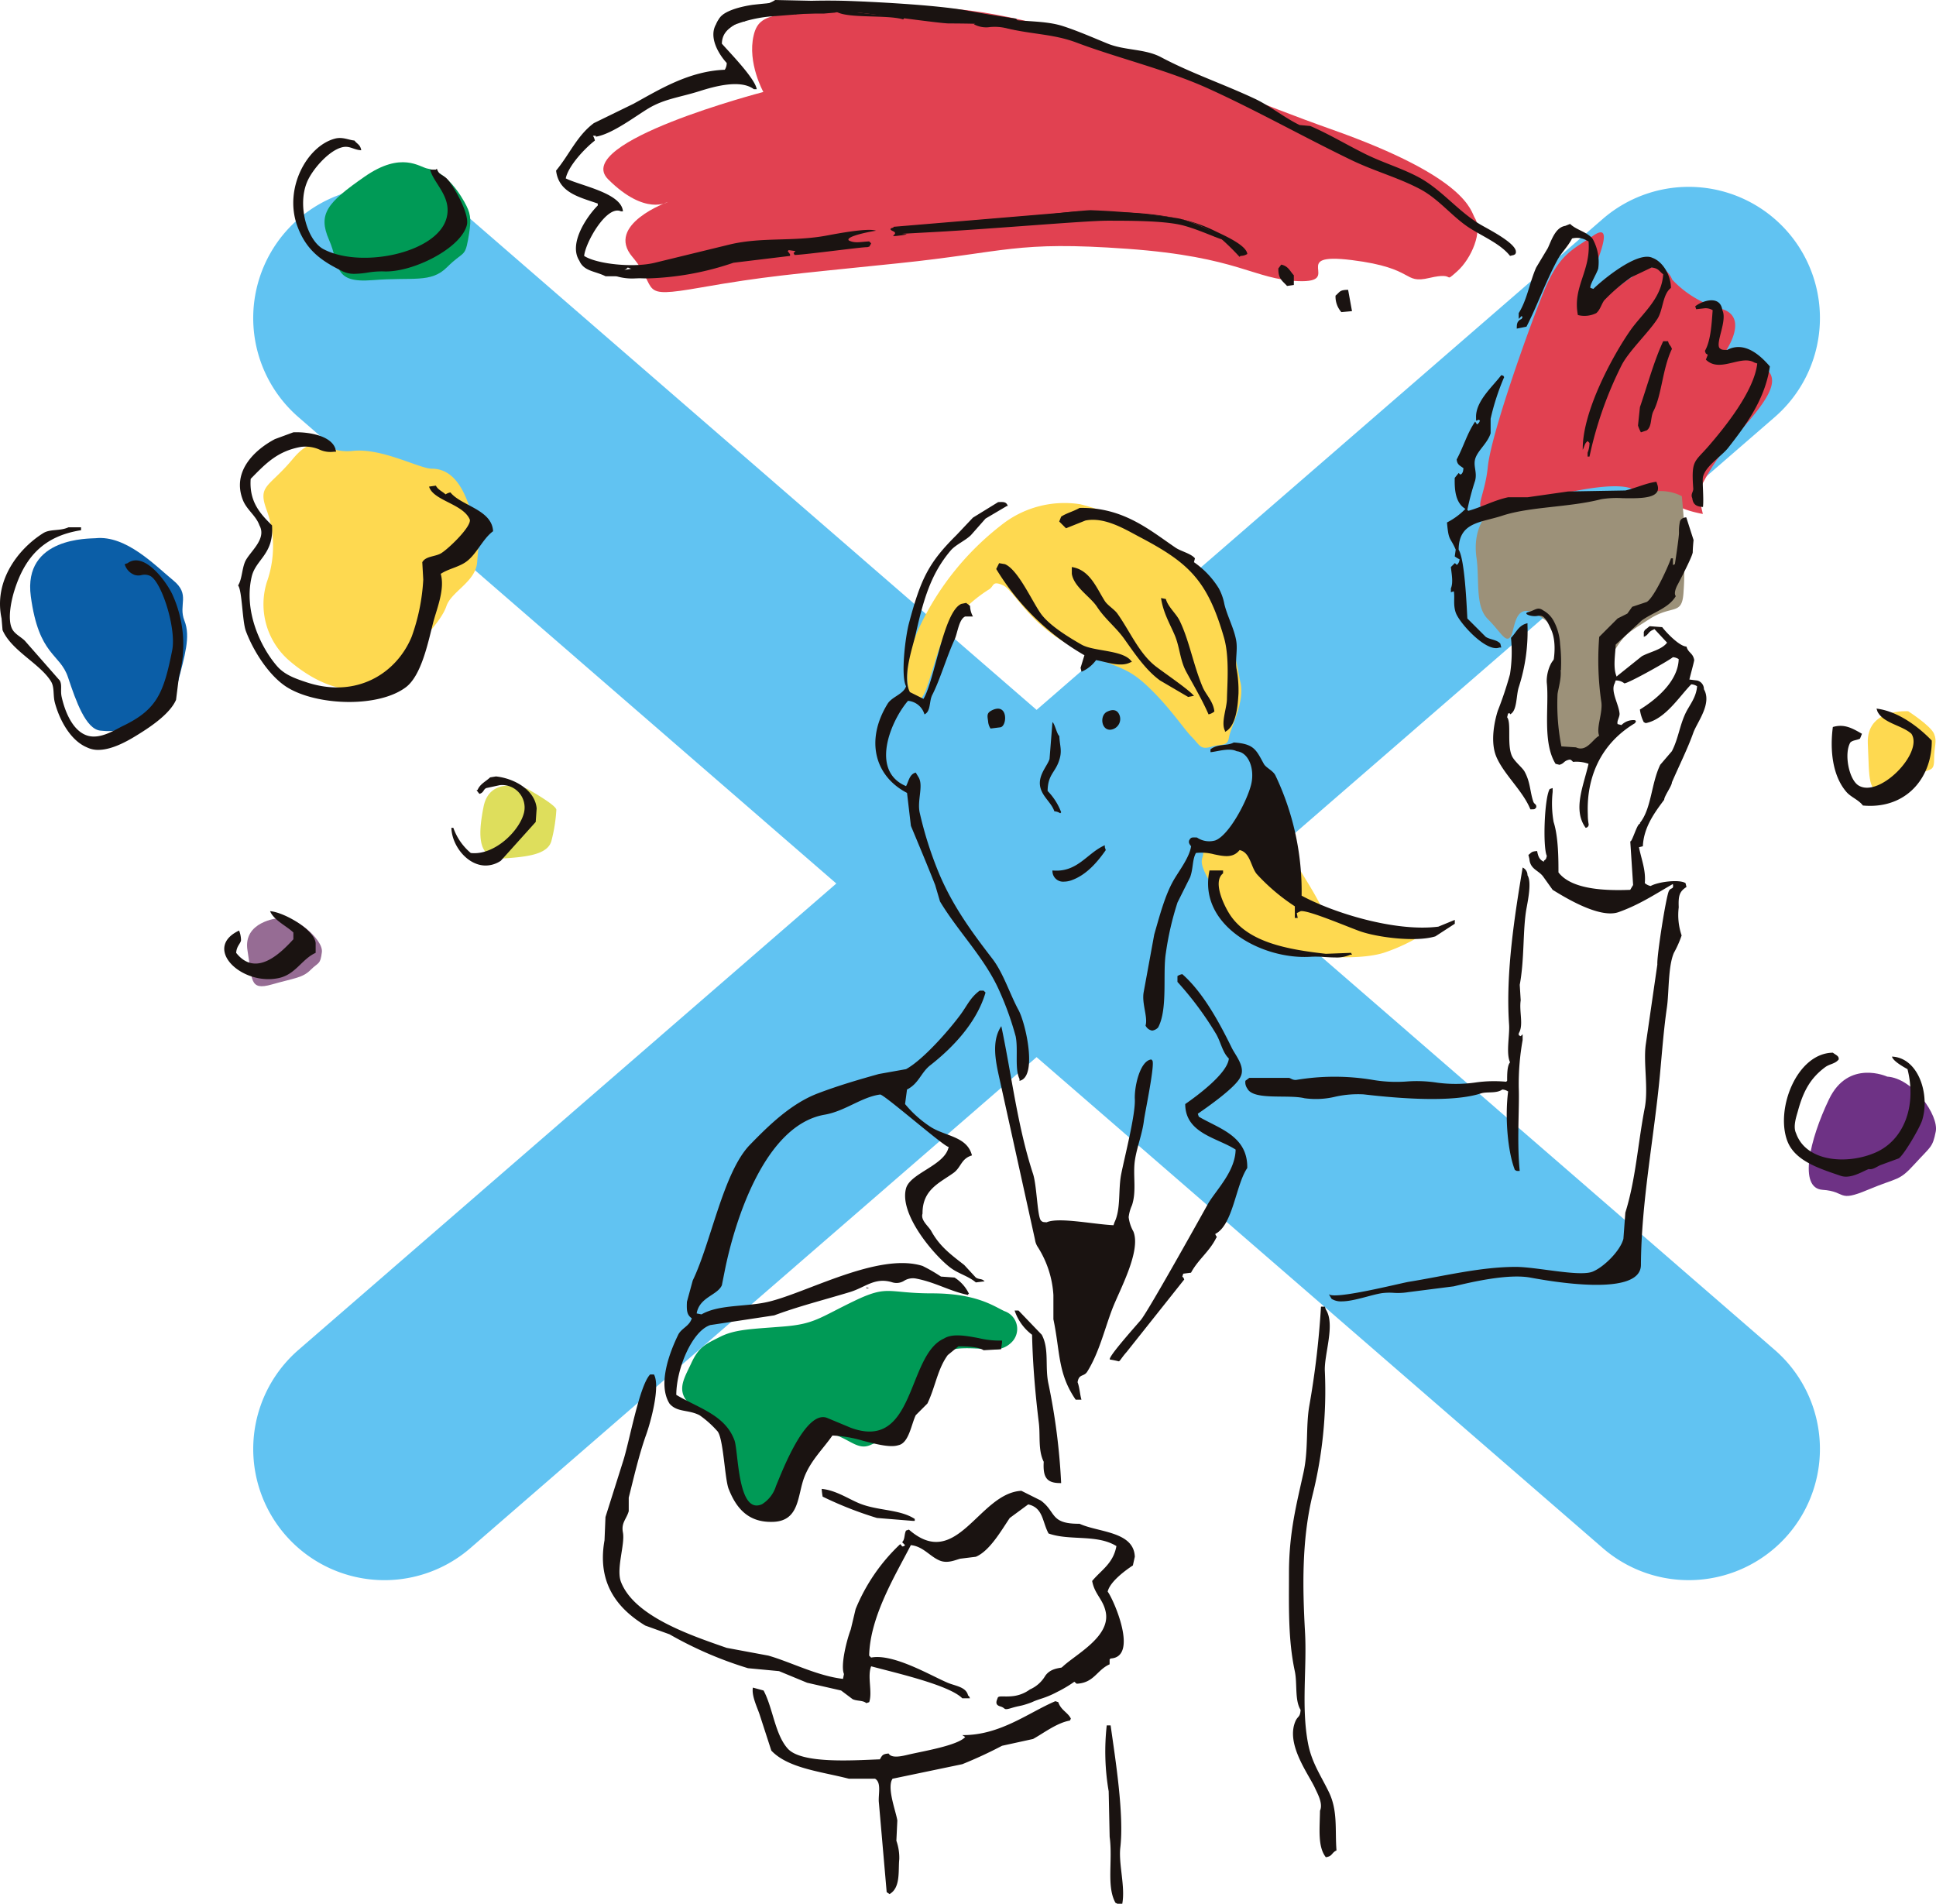 <svg xmlns="http://www.w3.org/2000/svg" width="319.293" height="314.015" viewBox="0 0 319.293 314.015">
  <g id="グループ_3065" data-name="グループ 3065" transform="translate(-168.736 -568.891)">
    <path id="パス_20243" data-name="パス 20243" d="M437.032,773.543l-88.7-76.924,88.7-76.922A21.637,21.637,0,0,0,408.68,587L315.3,667.981,221.922,587A21.637,21.637,0,1,0,193.57,619.7l88.7,76.922-88.7,76.924a21.637,21.637,0,1,0,28.352,32.693L315.3,725.259l93.38,80.978a21.637,21.637,0,0,0,28.352-32.693Z" transform="translate(24.392 18.002)" fill="#61c3f2" style="mix-blend-mode: multiply;isolation: isolate"/>
    <g id="グループ_3067" data-name="グループ 3067" transform="translate(168.736 568.891)">
      <path id="パス_20244" data-name="パス 20244" d="M306.2,627.819a37.56,37.56,0,0,1,6.4-9.6c4.534-5.068,7.2-8.535,5.068-10.667s-7.2-2.669-7.2-2.669,4.532-6.133-.534-7.467a16.95,16.95,0,0,1-8-4.8s-1.067-3.2-4.534-1.6-6.933,5.335-7.734,5.068-1.868-1.6-.8-4.534,3.467-8.535,0-6.135-5.6,2.936-8.268,9.6-8.535,23.2-9.068,28.537-2.933,7.734.8,6.4,10.667-1.866,13.336-2.4,7.071-1.248,9.333-.534,6.135,1.6,7.47,2.666,4.532,1.6,4.532,1.6Z" transform="translate(-26.158 -546.509)" fill="#e14151" fill-rule="evenodd"/>
      <path id="パス_20245" data-name="パス 20245" d="M208,581.074c-1.315-.219-4.267-2.935-10.4,1.332s-7.734,6.135-5.868,10.4.534,7.2,7.2,6.666,9.6.534,12.268-2.132,2.935-1.6,3.467-4.534.534-4-.267-5.6S211.2,581.608,208,581.074Z" transform="translate(-137.474 -553.263)" fill="#009a56" fill-rule="evenodd"/>
      <path id="パス_20246" data-name="パス 20246" d="M353.861,604.14c-.707-1.13-1.067-6.667-23.736-14.667s-48.676-21.1-69.609-20-24.534,0-25.6,4.534,1.6,9.333,1.6,9.333-31.737,8.268-25.6,14.4,9.866,3.734,9.866,3.734-10.4,3.734-5.866,9.066.534,6.936,11.2,5.068,14.4-2.133,32.537-4,19.339-3.731,37.87-2.4,20.8,5.068,28.27,5.332-1.866-4.8,8.8-3.467,8.268,4,12.8,2.935,2.132,1.065,4.534-1.067S355.195,606.274,353.861,604.14Z" transform="translate(-110.621 -568.169)" fill="#e14151" fill-rule="evenodd"/>
      <path id="パス_20247" data-name="パス 20247" d="M214.589,603.38c-2.031,0-8.268-3.469-13.066-2.935s-5.868-3.467-9.869,1.334-5.866,4.267-4.267,8.535a17.531,17.531,0,0,1,0,11.735,12.3,12.3,0,0,0,3.467,12.8c4.534,4,10.136,6.133,13.069,4s3.2-.8,6.133-4,6.135-6.4,6.936-8.8,4.8-4,5.065-7.2.534-4.534-.264-6.135S219.924,603.38,214.589,603.38Z" transform="translate(-143.368 -526.071)" fill="#fed950" fill-rule="evenodd"/>
      <path id="パス_20248" data-name="パス 20248" d="M181.582,605.841c-.839.087-12-.267-10.667,9.6s4.8,9.335,6.133,13.336,2.935,8.535,5.335,8.8,4.267,0,7.734-2.4,4-1.332,5.068-5.6,2.132-7.467,1.067-10.136,1.065-4.267-1.868-6.666S186.649,605.307,181.582,605.841Z" transform="translate(-165.833 -517.064)" fill="#0b5ea7" fill-rule="evenodd"/>
      <path id="パス_20249" data-name="パス 20249" d="M190.827,631.945s-5.868.534-5.068,5.335.267,6.667,4,5.6,5.068-1.067,6.4-2.4,1.6-.8,1.868-2.935S193.226,631.144,190.827,631.945Z" transform="translate(-144.94 -480.495)" fill="#966c94" fill-rule="evenodd"/>
      <path id="パス_20250" data-name="パス 20250" d="M209.42,623.326s-6.133-2.4-7.2,2.935-.8,8.8,3.467,8.532,7.2-.8,7.734-2.933a26.392,26.392,0,0,0,.8-5.068C214.221,625.995,209.42,623.326,209.42,623.326Z" transform="translate(-122.464 -493.213)" fill="#dede5c" fill-rule="evenodd"/>
      <path id="パス_20251" data-name="パス 20251" d="M303.541,617.7s-6.933-.534-6.667,5.332,0,8.268,2.666,7.734,3.467-.267,5.335-2.132,2.933-.534,2.933-2.933.534-2.935,0-4.267S303.541,617.7,303.541,617.7Z" transform="translate(11.173 -500.382)" fill="#fed950" fill-rule="evenodd"/>
      <path id="パス_20252" data-name="パス 20252" d="M305.761,643.133s-6.4-2.933-9.6,3.734-5.068,14.67-1.067,14.937,2.4,2.133,7.47,0,5.065-1.334,7.734-4.267,2.933-2.669,3.467-5.335S310.028,643.4,305.761,643.133Z" transform="translate(5.487 -465.549)" fill="#6e3285" fill-rule="evenodd"/>
      <path id="パス_20253" data-name="パス 20253" d="M259.515,603.624a16.733,16.733,0,0,0-13.066,3.467,46.2,46.2,0,0,0-13.336,16.535c-3.467,7.2-1.868,12-1.067,12.268s.534,1.067,1.6-.8,2.4-8.268,4-10.934a23.963,23.963,0,0,1,6.667-6.4c1.067-.534.534-1.6,2.4-.8s4.265,6.4,11.468,10.133,8.535,2.933,12.268,6.4,6.133,7.2,7.467,8.532,1.332,2.135,3.2,1.6,2.666,0,2.933-1.6,2.666-5.866,1.868-9.066S283.517,609.759,259.515,603.624Z" transform="translate(-81.349 -520.449)" fill="#fed950" fill-rule="evenodd"/>
      <path id="パス_20254" data-name="パス 20254" d="M260.215,624.629s.8,4.8-3.734,5.6-5.068.534-5.068,1.6-1.067,1.065,1.334,5.065,3.467,9.068,10.4,10.669,14.67,1.866,18.4.531a30.62,30.62,0,0,0,6.133-2.933s.534.534-4.534-.534-5.866,0-8.8-2.132-2.133.534-4-2.933-3.734-5.868-4.265-7.734-.534-2.935-.8-4S261.817,623.3,260.215,624.629Z" transform="translate(-52.98 -491.05)" fill="#fed950" fill-rule="evenodd"/>
      <path id="パス_20255" data-name="パス 20255" d="M303.963,603.436a7.646,7.646,0,0,0-4.267-.8c-2.164.339-26.135,2.4-27.469,3.467s-2.666,3.734-2.133,7.467-.267,8,1.866,10.133,2.935,4,3.734,2.936.534-5.869,4.267-3.734,3.734,4,3.734,5.332-1.065,7.2-1.065,9.068.267,8,1.866,8.268,2.135,0,4-.534,1.892,1.027,1.868-.534,0,0,.534-2.666,1.6-2.933,1.332-5.869-1.332-4,.534-6.933,2.135-2.933,5.868-5.335,5.332-.534,5.6-4.267,0-3.467.267-5.6S303.963,603.436,303.963,603.436Z" transform="translate(-26.588 -521.595)" fill="#9c9179" fill-rule="evenodd"/>
      <path id="パス_20256" data-name="パス 20256" d="M268.692,660.8c-1.8-.837-4.621-2.94-11.973-2.94s-7.143-1.471-12.814,1.26-6.513,3.782-11.554,4.2-7.984.421-10.5,1.681-3.573,1.681-4.832,4.411-2.94,5.042.841,7.563,3.361,1.26,4.412,4.2.839,12.814,4.83,12.6,2.943,2.52,5.462-1.68,2.94-12.184,6.722-11.345,5.041,3.152,7.352,2.1,1.262.209,3.152-1.471,1.471-.418,3.361-3.361a22.584,22.584,0,0,0,2.94-6.3c.632-1.89,2.313-4.2,4.2-4.621s5.186.012,6.513,0a3.9,3.9,0,0,0,2.94-1.051A3.093,3.093,0,0,0,268.692,660.8Z" transform="translate(-103.028 -444.527)" fill="#009a56" fill-rule="evenodd"/>
      <g id="グループ_3066" data-name="グループ 3066" transform="translate(0 0)">
        <path id="合体_3" data-name="合体 3" d="M184.287,314.015l-.32-.158c-1.515-2.711-.422-6.961-.959-10.875l-.16-7.512a38.78,38.78,0,0,1-.32-10.875h.64c.779,5.556,2.237,14.646,1.6,20.146-.316,2.709.85,6.476.32,9.274ZM146.234,312.1l-1.279-14.707c-.169-1.285.5-3.354-.64-4H140c-4.526-1.173-10.014-1.7-12.79-4.639l-1.919-5.913c-.385-1.177-1.372-3.146-1.121-4.477l1.761.478c1.543,2.878,1.878,7.248,3.994,9.594,2.283,2.525,10.762,1.926,15.189,1.759.37-.64.437-.887,1.441-.958.517.881,2.363.392,3.356.158,2.332-.543,7.995-1.471,9.276-2.878l-.482-.32c6.221.067,10.937-3.721,15.351-5.593l.478.158c.433,1.335,1.59,1.688,2.079,2.72l-.16.318c-2.153.372-4.368,2.1-6.076,3.038l-5.117,1.121a71.239,71.239,0,0,1-6.556,3.036l-11.511,2.4-.16.32c-.6,1.681.714,5.054.959,6.556l-.158,3.356a8.442,8.442,0,0,1,.478,3.038c-.2,1.9.26,4.68-1.6,5.755ZM217.7,298.668c.539-1.19-.431-2.856-.8-3.678-1.047-2.33-4.974-7.376-3.2-11.193.379-.757.725-.558.8-1.759-1-1.616-.519-4.336-.958-6.394-1.132-5.273-.959-10.79-.959-16.15,0-6.746,1.266-11.437,2.4-16.628.829-3.8.359-7.672.961-11.03a142.5,142.5,0,0,0,1.917-16.31h.641l.16.478c1.616,2.464-.335,7.458-.16,10.236a71.363,71.363,0,0,1-2.123,20.739c-1.686,7.266-1.564,14.817-1.151,22.217.333,5.941-.636,12.292.487,18.309.593,3.17,2.06,5.253,3.423,8.036,1.543,3.146,1.01,6.29,1.283,9.68-.857.4-.621.952-1.759,1.119C217.309,304.618,217.651,301.721,217.7,298.668Zm-77.067-18.387-1.917-1.441-5.6-1.279-4.635-1.917-5.117-.482a62.707,62.707,0,0,1-12.95-5.593l-4-1.441c-4.148-2.545-8.051-6.606-6.714-14.068l.158-3.836,2.878-9.116c1.06-3.213,2.674-12.491,4.479-14.391h.64c1.073,1.945-.524,7.789-1.283,9.916-1.21,3.388-2.066,7.194-2.878,10.392v2.237c-.394,1.359-1.266,1.9-.958,3.518.372,1.95-1.155,5.989-.32,8.153,2.2,5.688,11.455,8.791,17.429,10.873l6.874,1.279c3.7,1.058,8.045,3.343,12.311,3.839l.162-.8c-.619-1.489.524-5.829,1.119-7.354l.8-3.356a30.6,30.6,0,0,1,7.352-10.713c.361.29.2.481.64.318l.158-.16-.478-.478c.489-.485.314-1.238.64-1.919l.478-.16c7.923,6.924,11.507-6.026,18.547-6.4l3.2,1.6c2.594,1.9,1.467,3.877,6.394,3.836,3.133,1.437,8.956,1.246,9.116,5.437l-.32,1.439c-1.253.816-3.789,2.694-4.156,4.319.952,1.233,5.167,10.79.48,11.028l-.16.162v.8c-2.125.943-2.549,3.064-5.437,3.2a29.751,29.751,0,0,0-2.718-2.079l.16-.482c1.911-2.049,8.211-5.026,7.354-9.271-.426-2.107-1.848-2.93-2.237-5.117,1.517-1.828,3.475-2.871,4-5.755-3.233-1.993-7.707-.835-11.193-2.079-1.056-1.945-.868-4.243-3.356-4.795l-3.04,2.237c-1.372,2.021-3.3,5.444-5.6,6.4l-2.558.318c-.794.2-2.071.831-3.358.32-1.634-.647-2.752-2.356-4.8-2.557-2.43,4.769-6.736,11.7-6.874,18.227l.32.32c3.663-.71,9.825,2.966,12.632,4.156,1.235.524,3.04.673,3.356,2.079.232.227.16.121.318.478H158.7c-2.175-2.209-11.193-4.232-15.027-5.275-.666,1.683.244,4.213-.32,5.915l-.48.16C142.3,280.437,141.416,280.616,140.637,280.281Zm-20.456-34.675c-.682-1.737-.859-8.681-1.928-9.613a16.525,16.525,0,0,0-2.878-2.558c-1.887-.971-3.689-.433-4.955-1.919-1.991-3.207.024-8.462,1.437-11.353.534-1.091,1.854-1.4,2.239-2.718-.814-.563-.863-1.264-.8-2.72l.958-3.516c3.031-6.279,5.031-17.859,9.434-22.383,3.068-3.155,6.762-6.79,11.191-8.475,3.356-1.279,6.8-2.287,10.074-3.2l4.477-.8c2.8-1.523,7.032-6.359,8.953-8.953,1.151-1.556,1.634-2.847,3.2-4h.64l.32.32c-1.469,5-5.437,9.113-9.111,11.991-1.558,1.218-1.893,3.031-3.841,4l-.32,2.4a18.6,18.6,0,0,0,4.319,3.836c2.447,1.5,5.933,1.534,6.714,4.637-1.8.521-1.774,1.967-3.036,2.878-2.3,1.657-5.16,2.759-5.117,6.716-.357,1.112,1,2.079,1.439,2.88,1.4,2.549,3.239,3.882,5.435,5.593l1.919,2.079c.563.366,1.036.125,1.439.641h-.16l-1.279.158c-1.2-1.028-2.878-1.443-4.156-2.4-2.581-1.921-8.544-8.772-7.354-13.112.7-2.553,6.472-3.778,7.034-6.872-.056.3-2.867-2-5.675-4.29-2.668-2.179-5.336-4.358-5.634-4.317-3.083.416-5.766,2.744-9.148,3.326-9.877,1.705-14.826,17.489-16.477,25.744l-.478,2.4c-.768,1.677-3.687,1.932-4.156,4.637l.8.158c2.914-1.677,7.352-1.21,11.031-2.079,6.387-1.508,18.166-8.2,25.423-5.913a27.2,27.2,0,0,1,3.038,1.757l2.237.16a6.43,6.43,0,0,1,2.4,2.718h-.16v.16c-3.194-.682-5.364-2.1-8.633-2.718a2.75,2.75,0,0,0-1.882.348,2.344,2.344,0,0,1-1.956.29c-2.9-.922-4.479.829-7.034,1.6-4.531,1.367-8.423,2.335-12.472,3.841l-10.552,1.6c-3.051,1.023-5.593,7.283-5.6,11.511,3.6,2.172,8.077,3.3,9.6,7.515.666,1.85.506,12.376,4.552,10.515a5.391,5.391,0,0,0,2.291-3c.792-1.813,4.836-12.8,8.5-11.2l3.838,1.6c10.68,3.94,9.228-11.989,15.349-14.709,1.383-.881,3.579-.485,5.7-.091a14.611,14.611,0,0,0,3.895.411v.32l-.16,1.116-2.878.162c-.9-.582-2.776-.645-4.156-.641l-1.757,1.439c-1.7,2.322-2.045,5.275-3.36,7.995l-1.917,1.919c-.746,1.521-1.132,4.617-2.878,4.955-1.313.428-3.531-.149-5.807-.727a20.661,20.661,0,0,0-5.065-.872c-1.515,2.19-3.581,4.115-4.637,6.876-1.147,3-.746,7.2-5.113,7.363q-.19.007-.375.007C123.432,251.037,121.442,248.839,120.181,245.605Zm30.368,5.256-5.913-.48a60.759,60.759,0,0,1-8.956-3.518,9.63,9.63,0,0,1-.158-1.279c2.345.225,4.416,1.66,6.236,2.4,3.049,1.238,6.623.932,9.111,2.557v.32Zm21.587-9.754c-.952-1.913-.543-4.3-.8-6.394-.571-4.671-1-9.471-1.119-14.551a8.24,8.24,0,0,1-2.878-4h.64l3.836,4c1.285,2.387.478,5.318,1.119,8.153a104.847,104.847,0,0,1,2.079,16.31l-.174,0C172.571,244.627,171.99,243.615,172.136,241.107Zm5.275-10.234c-3-4.38-2.538-7.876-3.676-13.268v-4a16.619,16.619,0,0,0-2.553-7.883,2.9,2.9,0,0,1-.478-1.233l-5.974-27.076c-.578-2.614-1.1-5.55.214-7.835.063-.108.13-.216.2-.322,1.711,8.079,2.655,16.5,5.232,24.365.63,1.937.69,6.822,1.279,7.672.314.3.322.273.959.32,1.984-.883,7.668.324,11.033.48l.162-.48c1.086-2.237.586-5.357,1.116-7.993.619-3.068,2.356-9.769,2.239-12.311-.1-2.027.837-6.353,2.718-6.556l.16.16c.5.5-1.225,8.681-1.37,9.86-.268,2.228-1.132,4.323-1.48,6.519-.394,2.484.307,5.089-.5,7.517a6.534,6.534,0,0,0-.545,1.958,6.435,6.435,0,0,0,.779,2.361c1.318,3.261-2.354,9.791-3.512,12.863-1.281,3.39-2.159,7.149-4.089,10.245-.569.911-1.378.312-1.6,1.757.322.818.394,2.092.638,2.878Zm5.69-6.617c-.662-.084,3.78-5.041,5.041-6.513s11.173-19.326,11.173-19.326c1.482-2.374,4.394-5.264,4.477-8.793-2.966-1.952-8.3-2.635-8.315-7.515,1.82-1.261,6.987-5.028,7.194-7.515-1.047-1-1.322-2.689-2.077-4a54.22,54.22,0,0,0-6.4-8.633V161a2.07,2.07,0,0,1,.8-.318c3.408,3,6.069,7.891,8.155,12.149.614,1.257,2.3,3.157,1.437,4.8-.731,1.683-5.411,4.959-7.034,6.076l.16.48c3.241,1.943,8.1,3.14,7.995,8.473-1.928,2.841-2.33,9.38-5.277,10.873.1.392.376.474.16.638-1.108,2.267-2.986,3.568-4.159,5.755l-1.279.162-.158.478c.234.229.16.123.32.48l-9.49,11.944a12.538,12.538,0,0,0-.84,1.052c-.285.381-.355.5-.5.5A13.778,13.778,0,0,0,183.1,224.256Zm36.521-10.009-.478-.8c.779,1.017,11.866-1.8,13.2-2.019,5.784-.933,11.79-2.46,17.652-2.46,3.425,0,10.433,1.642,12.632.8,1.839-.725,4.591-3.419,5.115-5.435l.32-4.319c1.729-5.552,2.038-11.249,3.2-17.269.623-3.25-.238-7.324.158-10.39l1.921-13.27c-.117-1.3,1.441-11.314,1.917-12.153.346-.612.809-.147.641-1.119-2.915,1.666-5.5,3.41-8.956,4.637-3.211,1.14-9.209-2.666-10.87-3.676l-1.6-2.239c-.788-1.017-2.114-1.169-2.239-2.878l-.16-.641c.543-.4.452-.578,1.439-.64.167.881.374,1.443,1.119,1.759v-.158c.368-.3.333-.221.48-.8-.688-1.493-.4-9.615.478-11.033l.483-.158v.638a17.467,17.467,0,0,0,.158,4.955c.8,2.475.8,6.292.8,8.317,2.192,2.884,7.891,3.033,11.831,2.878l.48-.8-.47-7.218c.128.158.428-.632.749-1.422.307-.762.632-1.523.84-1.434v-.158c1.913-2.356,1.856-6.517,3.358-9.6l1.917-2.237c1.052-2.025,1.255-4.133,2.239-6.233.623-1.331,1.776-2.584,1.919-4.477a1.923,1.923,0,0,0-.961-.32c-2,2.029-4.291,5.777-7.514,6.4l-.32-.162a6.424,6.424,0,0,1-.638-2.077c2.473-1.525,6.292-4.546,6.4-8.315a1.966,1.966,0,0,0-.958-.32c-.656.567-7.231,4.262-8,4.319a2.145,2.145,0,0,0-1.437-.478l-.162.478c-.707,1.287.656,3.384.8,4.957.054.584-.489,1.24-.318,1.757l.638.16a2.733,2.733,0,0,1,2.239-.8l.158.162-.158.32c-8.6,5.163-7.789,14.021-7.789,15.28a8.333,8.333,0,0,0,.138,1.4.542.542,0,0,1-.5.584c-2.157-3-.361-6.861.48-10.552a5.788,5.788,0,0,0-2.557-.32c-.329-.346-.413-.437-.8-.32-.8.234-.623.567-1.439.8l-.641-.158c-2.2-3.533-1.056-9.542-1.439-13.27-.152-1.484.545-3.607,1.439-4.157.134.794.459.666.641,1.117.582,1.458-.177,3.765-.318,4.8a36.189,36.189,0,0,0,.638,8.633l2.4.158c1.755.842,2.778-1.374,3.836-1.917-.565-1.272.686-3.908.32-5.755a48.194,48.194,0,0,1-.32-10.552l3.04-3.038,1.6-.8.8-1.121,2.4-.8c1.248-.753,3.551-5.866,4-7.2h.32v1.118l.32-.158s.677-4.379.677-5.18a7.554,7.554,0,0,1,.134-1.733c.132-.8,1.069-.8,1.069-.8l1.2,3.735s-.134,1.335-.134,2S276.7,96.41,276.7,96.41c-.238.416-.705,1.469-.32,1.921-1.151,1.971-3.76,2.681-5.6,3.994l-4.314,4c-.041,1.549-.491,3.778.158,5.277l.162-.16,3.994-3.2c1.352-.736,3.263-1.054,4.161-2.239l-2.081-2.237-.318.158c-.733.329-.684.835-1.441,1.121v-.8l.162-.32.8-.638,2.077.16c.565.764,2.791,3.161,4,3.2.3,1.093,1.058,1,1.279,2.237-.119.638-.591,2.322-.8,3.2l1.281.162a1.458,1.458,0,0,1,1.119,1.437c1.372,2.406-1.14,5.45-1.759,7.2-.907,2.566-2.328,5.4-3.518,8.153,0,.584-1.279,2.291-1.279,2.878l.017-.015-.017.015c-1.493,2.019-3.375,4.468-3.516,7.675l-.64.158c.389,1.986,1.162,3.787.961,5.918a2.18,2.18,0,0,0,.959.48c1.24-.7,4.738-1.14,5.755-.48l.16.638c-1.127.736-1.363,1.359-1.279,3.36a10.433,10.433,0,0,0,.478,4.635,17.627,17.627,0,0,1-1.277,2.876c-.976,2.246-.79,6.513-1.151,9-.541,3.728-.811,7.512-1.166,11.271-.974,10.31-3.064,20.847-3.12,31.207-.03,5.359-15.014,2.674-18.227,2.084-3.689-.677-9.758.742-12.632,1.439l-7.512.959a10.543,10.543,0,0,1-2.419.113,9.983,9.983,0,0,0-1.9.05c-1.79.264-4.637,1.358-6.671,1.358A2.905,2.905,0,0,1,219.622,214.247Zm54.717-82.235Zm0,0,0,0Zm.007-.006,0,0Zm.011-.01,0,0Zm.057-.05,0,0Zm.029-.025h0ZM142.876,212.328l.48.16h-.32a.172.172,0,0,1-.087.049C142.9,212.537,142.933,212.4,142.876,212.328Zm160.685-18.385c-3.408-1.173-7.536-2.408-8.793-5.756-1.984-5.29,1.582-14.475,7.514-14.551.517.407,1.045.534.959,1.119-.591.742-1.473.712-2.237,1.279-2.367,1.759-3.572,3.86-4.477,7.194-.227.838-.861,2.571-.32,3.678,1.651,4.767,8.458,5.234,13.11,3.2s6.818-7.642,5.277-13.75c-.589-.338-2.4-1.322-2.558-2.077,4.4.2,6.307,6.327,4.957,10.55-.385,1.2-2.956,5.626-3.838,6.238l-3.038,1.116c-.606.262-1.277.809-1.917.64-.843.32-2.322,1.262-3.747,1.263A2.736,2.736,0,0,1,303.561,193.943Zm-53.4-.8-.32-.16c-1.1-2.746-1.7-8.374-1.116-12.95a1.922,1.922,0,0,0-.961-.32c-.974.7-2.51.312-3.516.638-4.63,1.5-13.082.891-19.348.16a17.255,17.255,0,0,0-4.619.372,13.66,13.66,0,0,1-5.132.266c-2.731-.664-8.415.4-9.434-1.6a1.761,1.761,0,0,1-.32-1.279l.641-.478h6.556c.346.08.636.424,1.279.32a38.325,38.325,0,0,1,12.469,0,23.049,23.049,0,0,0,5.656.275,21.984,21.984,0,0,1,5.057.2,23.107,23.107,0,0,0,6.262-.03,21.523,21.523,0,0,1,5.091-.128l.158-.162c0-.989-.009-2.486.48-3.036-.7-1.564-.035-4.451-.16-6.236-.593-8.566.956-18.166,2.237-25.9a1.392,1.392,0,0,1,.8,1.279c.688,1.082.115,3.923-.16,5.435-.645,3.551-.316,8.347-1.119,12.632L250.8,165c-.281,1.87.513,4.094-.32,5.435v.32l.32.16.318-.318v.959a41.238,41.238,0,0,0-.638,7.835c.132,3.434-.335,8.9.16,13.75Zm-82.021-15.189c-.829-1.651-.184-4.881-.638-7.036a50.1,50.1,0,0,0-2.557-7.194c-2.38-5.574-6.872-9.951-9.914-15.029l-.8-2.718c-1.149-2.934-2.735-6.718-4-9.754l-.64-5.435c-5.381-2.791-6.881-8.743-3.2-14.709.723-1.168,2.616-1.564,3.04-2.878-.9-1.77-.117-8.159.478-10.392,1.956-7.365,3.256-10.005,7.835-14.551l2.72-2.878,4.156-2.558c.943-.043,1.337-.054,1.6.638h-.162l-3.516,2.077-2.4,2.72c-.933.93-2.516,1.569-3.358,2.557-3.2,3.771-4.453,7.928-5.755,13.75-.491,2.2-2.283,7.123-.961,9.594l2.239,1.119c1.9-3.22,3.3-14.391,6.236-15.667l.8-.162.638.482a3.863,3.863,0,0,0,.482,1.757h-1.279c-1.058.465-1.253,2.748-1.761,3.836-1.285,2.772-2.365,6.547-3.676,9.113-.534,1.051-.206,2.7-1.279,3.2a3.1,3.1,0,0,0-2.718-2.237c-2.839,3.3-6.307,11.546-.32,14.071.446-.805.55-1.965,1.6-2.237l.478.8c.807,1.361-.249,3.771.16,5.756a61.463,61.463,0,0,0,3.2,10.074c2.289,5.448,5.465,9.745,8.793,14.071,1.811,2.35,2.9,5.87,4.319,8.473,1.2,2.2,3.168,11.046.158,11.671Zm21.745-7.995a1.468,1.468,0,0,1-.959-.8c.418-1.341-.623-3.572-.32-5.435l1.757-9.592c.853-2.947,1.748-6.426,3.2-8.953.883-1.536,2.609-3.743,2.878-5.6-.3-.355-.433-.6-.32-.958.294-.552.444-.5,1.283-.48a3.577,3.577,0,0,0,3.036.48c2.289-.879,5.273-6.569,5.916-9.274.578-2.43-.346-5.227-2.4-5.437-1.2-.617-3.189.065-4.317.16v-.48c1.313-.976,2.728-.5,3.836-1.119,3.36.217,3.683,1.2,4.955,3.518.374.675,1.523,1.1,1.919,1.919a44.491,44.491,0,0,1,4.319,19.826c5.018,2.744,15.33,6.022,22.544,5.115l2.718-1.118v.638l-3.2,2.079c-3.23.989-9.481.167-12.311-.8-1.861-.634-8.683-3.581-9.912-3.356l-.638.32.158.8h-.478v-1.919a32.8,32.8,0,0,1-6.236-5.275c-1.032-1.17-1.082-3.628-2.878-4-1.088,1.361-2.583,1.032-4.2.7a8.128,8.128,0,0,0-2.995-.225c-.625,1.153-.418,2.5-.959,4l-2.079,4.156a49.175,49.175,0,0,0-1.919,8.315c-.56,3.38.357,9.248-1.279,12.309a1.609,1.609,0,0,1-.949.512A.445.445,0,0,1,189.882,169.958ZM39.43,153.491a4.334,4.334,0,0,1,.32,1.6c-.08.573-.725.935-.8,2.079,3.254,4.109,7.32.067,9.434-2.242v-1.117c-1.1-1.062-3.241-2.038-3.841-3.518,2.3.173,7.335,3.053,7.517,5.275v1.6c-2.287,1.03-3.293,3.555-6.076,4.157a8.22,8.22,0,0,1-1.724.181C38.723,161.507,33.9,156.1,39.43,153.491Zm179.055,4.368a17.44,17.44,0,0,0-2.22-.05c-8.1.567-18.746-5.18-16.788-14.231h2.237v.478c-1.867,1.441.37,5.738,1.279,7.034,3.021,4.3,9.111,5.5,15.669,6.236l4.159-.158.158.32h-.32a5.541,5.541,0,0,1-2.471.44C219.628,157.929,219.05,157.894,218.484,157.859Zm-44.91-14.28c4.139.385,5.695-2.882,8.635-4.159v.318l.158.482c-1.385,1.978-3.161,4.07-5.6,4.957a3.808,3.808,0,0,1-1.286.246A1.753,1.753,0,0,1,173.575,143.579Zm-99.13-7.036h.32a9.568,9.568,0,0,0,2.878,4.156c3.9.439,8.094-3.672,8.793-6.716a3.705,3.705,0,0,0-4-4.475l-2.239.48c-.519.247-.368.723-1.119.958a3.692,3.692,0,0,1-.48-.638h.162c.411-1,1.354-1.4,2.077-2.082l.958-.158c3.066.329,6.444,2.257,6.714,5.275l-.158,2.237-5.755,6.4a4.533,4.533,0,0,1-2.5.786C77.077,142.766,74.515,139.476,74.445,136.542Zm99.448-2.718c-.476-1.37-1.766-2.259-2.237-3.678-.695-2.1,1.069-3.737,1.439-4.957l.48-6.076c.372.214.762,2.075,1.134,2.287.069,1.783.584,2.516-.175,4.429-.656,1.653-1.729,2.112-1.757,4.637a10.173,10.173,0,0,1,2.237,3.516l-.16.162A1.924,1.924,0,0,0,173.893,133.825Zm72.91-8.956c-1.348-3.1.229-7.657.229-7.657a58.785,58.785,0,0,0,2-6,23.628,23.628,0,0,0,.169-6.009c.883-.876,1.246-2.09,2.718-2.4v.318a29.789,29.789,0,0,1-1.439,10.232c-.454,1.409-.242,3.927-1.439,4.477v-.158h-.318l-.162.638c.736.92-.063,4.535.8,6.4.413.891,1.729,1.919,2.077,2.557.976,1.785.876,3.315,1.441,4.957.16.47.576.387.478.961-.292.372-.3.29-.958.318C251.152,130.43,248.077,127.805,246.8,124.869Zm60.436,8c-.705-.948-1.958-1.361-2.718-2.239-2.365-2.733-2.724-7.067-2.24-10.712,1.878-.562,3.215.2,4.8,1.119l-.32.8c-.554.275-1.192.238-1.6.638-1.049,1.809-.255,5.976,1.279,7.036,3.421,2.283,10.851-5.357,8.8-8.475-1.532-1.409-4.648-1.727-5.6-3.676l-.158-.48c3.622.443,7.034,3.1,9.113,5.277.049,5.741-3.708,10.766-10.178,10.766Q307.841,132.92,307.239,132.866Zm-32.754-.981-.006.005Zm.014-.013-.014.013Zm.014-.012-.014.012Zm.009-.008-.009.008Zm.03-.026-.03.026Zm.017-.015-.017.015Zm.007-.006-.007.006Zm0,0,0,0Zm0,0,0,0Zm0,0,0,0Zm0,0ZM14.329,123.27c-2.661-1.114-4.475-4.4-5.277-7.354-.335-1.238-.039-2.538-.64-3.516-1.8-2.938-6.534-5.065-7.993-8.475l-.162-1.917c-1.341-6.268,2.832-11.539,6.876-14.071,1.14-.714,2.752-.309,4.156-.958h2.079v.478c-6.212.969-9.319,4.5-11.033,10.074-.435,1.413-1.168,4.615-.318,6.236.431.822,1.435,1.285,2.079,1.919l5.755,6.556c.435.74.078,1.649.32,2.715.573,2.558,1.891,5.7,4.314,6.4,2.125.608,4.544-1.017,5.758-1.6,5.695-2.728,6.755-5.5,8.153-12.471.731-3.642-1.787-11.485-3.676-12.312a2.13,2.13,0,0,0-1.383-.115,2.075,2.075,0,0,1-1.175-.045,2.66,2.66,0,0,1-1.6-1.757l.478-.162c2.852-2.1,6.716,3.473,7.515,5.439a19.915,19.915,0,0,1,.961,13.27l-.483,3.836c-.987,2.25-4.018,4.319-6.073,5.6-1.31.814-4.209,2.65-6.764,2.65A4.108,4.108,0,0,1,14.329,123.27Zm187.705-2.715c-.708-1.346.29-3.657.32-5.277.045-2.4.431-6.9-.478-10.074-2.746-9.555-5.874-12.392-13.91-16.626-2.348-1.235-5.751-3.364-8.956-2.72l-3.2,1.279-1.119-1.117.32-.8c.891-.595,1.988-.839,3.036-1.439,7.181-.156,11.571,3.665,15.83,6.554.878.6,2.538.956,3.2,1.759-.056.214-.108.426-.162.64a14.441,14.441,0,0,1,4.094,4.312,8.858,8.858,0,0,1,.922,2.616c.487,1.988,1.549,3.9,1.928,5.889.3,1.567-.156,3.153.067,4.717a19.46,19.46,0,0,1,.331,4.128c-.108,1.77-.314,5.407-2.224,6.316Zm-18.982-.186c-1.465-.022-1.683-2.38-.47-2.973.954-.463,1.547-.258,1.865.206a1.777,1.777,0,0,1-1.372,2.767Zm-20.09-1.4c-.126-.917-.268-1.37.653-1.817.954-.465,1.549-.258,1.867.2.571.839.234,2.523-.513,2.616l-1.605.2A2.444,2.444,0,0,1,162.962,118.973Zm32.676-8.172c-1.054-1.949-1.047-4.046-1.917-6.076-.82-1.913-1.882-3.667-2.239-6.076l.8.16c.318,1.251,1.692,2.41,2.239,3.516,1.614,3.274,2.281,7.369,3.838,11.033.524,1.238,1.75,2.346,1.919,4a2.144,2.144,0,0,1-.961.478C198.271,115.416,196.871,113.077,195.638,110.8ZM47.1,113.2c-2.774-1.861-5.31-5.784-6.552-9.114-.595-1.592-.612-6.705-1.281-7.517.64-1.019.623-2.594,1.119-3.836.649-1.627,3.693-3.752,2.4-6.076-.558-1.6-2.079-2.549-2.72-4.157-1.913-4.827,2.092-8.4,5.277-10.072l3.04-1.121c2.837-.106,6.783.7,7.034,3.2H55.1a4.335,4.335,0,0,1-2.5-.391,5.884,5.884,0,0,0-2.938-.407c-3.94.7-5.874,2.793-8.317,5.273-.273,3.752,1.547,5.74,3.518,7.677.331,4.784-2.679,5.574-3.356,8.473-1.32,5.649,1.435,11.552,4.156,14.711,1.229,1.426,2.914,2.049,4.957,2.718,8.183,2.672,14.748-1.463,17.266-7.514a32.891,32.891,0,0,0,1.919-9.434l-.16-2.878c.571-1.013,2.021-.883,3.038-1.441,1.116-.612,5.1-4.414,4.8-5.593-1.1-2.616-6.037-3.109-6.718-5.437l1.121-.16c.344.679,1.069.95,1.6,1.441a2.074,2.074,0,0,1,.8-.322c1.753,2.207,6.852,2.817,7.036,6.4-1.824,1.331-2.828,4.126-4.8,5.273-1.283.751-2.685.993-3.836,1.761.74,2.575-.7,5.864-1.279,8.155-.831,3.293-1.937,8.646-4.477,10.55-2.223,1.665-5.747,2.426-9.339,2.426C53.627,115.785,49.58,114.859,47.1,113.2Zm144.219-.959c-2.367-1.709-4.211-4.485-5.916-6.876-1.335-1.876-3.133-3.226-4.479-5.277-1.082-1.655-3.8-3.25-4.156-5.435V93.532c2.984.452,4.074,3.462,5.44,5.6.465.729,1.569,1.368,2.077,2.079,2.038,2.856,3.531,6.48,6.236,8.633,1.147.913,5.814,4.077,6.394,4.957h-.16l-.8.158Zm-13.11-2.082.638-2.079A40.755,40.755,0,0,1,164.3,93.853l.478-.961.959.162c2.172.909,4.47,6.123,5.918,8.155,1.4,1.958,4.589,3.9,6.714,5.115,2.1,1.194,7.071.827,8.317,2.878h-.162c-1.618.93-3.979-.006-5.755-.32a5.816,5.816,0,0,1-2.4,1.919Zm61.875-9.113c-.461-1.37-.113-2.527-.32-3.516l-.478.16v-.638c.415-.974.117-2.352,0-3.52l.638-.64c.279.123.294.426.478.162a1.325,1.325,0,0,0,.32-.8,4.324,4.324,0,0,1-.8-.478l.16-1.121c-.943-2.17-1.164-1.311-1.439-4.477a11.532,11.532,0,0,0,3.036-2.237c-1.558-.948-1.82-2.921-1.757-5.117l.64-.8c.322.242.1.314.478.162.245-.318.255-.387.32-.961-.614-.463-1.032-.563-1.119-1.439,1.164-2.17,1.725-4.315,3.038-6.234.158.132.331.677.48.318.232-.227.16-.121.318-.48l-.158-.158-.48.158v-.478c-.117-2.739,2.772-5.167,4.156-7.036.515.177.2-.045.48.32a39.126,39.126,0,0,0-2.237,6.874v2.4c-.474,1.519-1.837,2.6-2.4,3.838-.645,1.413.255,2.428-.16,3.994a42.9,42.9,0,0,0-1.279,4.8l.16.158c2.162-.589,4.23-1.738,6.556-2.237h3.2l6.716-.958,9.434-.162c1.714-.4,3.447-1.231,5.115-1.437l.162.478c.751,2.317-2.67,2.272-5.727,2.229a16.13,16.13,0,0,0-3.549.171c-5.262,1.363-11.7,1.2-16.308,2.718-3.533,1.16-7.151,1.017-7.194,5.6,1,1.579,1.309,9.029,1.439,11.353l3.038,3.038c.738.474,1.861.456,2.4,1.118l.158.638h-.32a1.5,1.5,0,0,1-.547.1C244.429,106.9,240.6,102.578,240.087,101.047ZM279.1,82.182c-.322-.694.2-1.06.158-1.6-.346-4.773.212-4.314,2.557-7.034,2.57-2.975,7.48-9,8-13.59l-.48-.158c-1.006-.606-2.272-.3-3.568.011-1.567.374-3.178.746-4.427-.491l.32-.8c-.4-.279-.294-.093-.48-.64,1-1.714,1.125-4.734,1.279-6.716a2.291,2.291,0,0,0-1.279-.32l-1.439.16-.16-.48c1.158-.92,4.128-1.926,4.477.64.842,1.7-1.127,5.286-.478,6.236.338.32.567.32,1.279.32,3.053-1.625,5.814,1.313,7.034,2.718-.779,5.416-3.929,9.667-6.876,13.43-1.084,1.387-3.717,2.962-4.156,4.8-.147.615.158,3.432,0,4.957C279.786,83.556,279.219,83.229,279.1,82.182Zm-17.269-6.874v-.64a4.252,4.252,0,0,0,.318-1.6l-.318-.32-.16.16c-.368.353-.37.807-.638,1.279-.1-6.363,5.067-15.7,7.833-19.666,1.978-2.837,5.147-5.178,5.437-9.274-.692-.519-.76-1.006-1.919-1.119l-3.358,1.6a30.4,30.4,0,0,0-4.477,3.838c-.5.759-.627,1.5-1.279,2.079a4.385,4.385,0,0,1-3.038.32c-.907-4.648,2.153-7.218,1.759-12.151l-.32-.16a3.268,3.268,0,0,0-2.4-.32c-.636,1.27-1.778,2.365-2.4,3.516-2.025,3.758-3.332,7.571-5.119,11.033l-1.6.32c0-.831.067-1.06.48-1.437l.32-.162.158-.32-.158-.158-.48.478v-.958c1.4-2.22,1.781-5.026,2.878-7.515l1.919-3.2c.615-1.309,1.244-3.412,2.88-3.676l.8-.32c1.026,1,2.741,1.3,3.678,2.4a7.808,7.808,0,0,1,.959,4.957c-.188.749-1.53,2.9-1.279,3.2l.478.158c1.2-1.2,7.233-6.333,9.754-5.115,1.746.641,3.044,2.936,3.038,4.957-1.4,1.065-1.266,3.616-2.237,5.115-1.478,2.274-4.762,5.366-5.918,7.675a62.523,62.523,0,0,0-5.277,15.031Zm8.313-5.117.32-3.038c1.242-3.607,2.309-7.584,3.838-10.872h.8c.19.736.413.6.638,1.279-1.56,3.22-1.67,7.588-3.036,10.232-.543,1.052-.214,2.536-1.121,3.2l-.959.32A6.709,6.709,0,0,1,270.145,70.19ZM220.261,48.765c.725-.595.64-.956,2.077-.958l.64,3.516-1.757.158A3.885,3.885,0,0,1,220.261,48.765Zm-9.434-4.477.478-.64c1.181.251,1.406,1.043,2.081,1.759v1.6l-1.119.16C211.483,46.292,210.812,46.033,210.827,44.289ZM103.384,45.725v-.318c1.049.056,1.437.067,1.759-.641-.586-.275-.937-.376-1.6-.638a2.838,2.838,0,0,1-.959.638,2.085,2.085,0,0,1,.318.8H99.866c-1.683-.861-3.568-.794-4.314-2.557-1.889-2.9,1.411-7.51,3.036-9.114v-.32c-3-1.052-6.437-1.77-6.876-5.435,2.177-2.618,3.455-5.775,6.236-7.835l6.556-3.2c4.165-2.285,9.083-5.377,15.029-5.6a2.047,2.047,0,0,0,.32-1.119C118.66,9.1,116.8,6.236,118.093,4c1.435-3.633,6.692-1.982,9.754-4l14.869.32V.8l-.16.16c-1.32-.72-4.561-.716-6.236-.318l-.16.478.16.16a5.213,5.213,0,0,1,1.6.641l-.162.158-1.917.162h-3.2v-.32l3.2-.32.158-.32L135.68.8a7.059,7.059,0,0,0-3.2-.32l-.158.162c-.017.638.264.24-.16.638l-.32-.8-.158.162a8.885,8.885,0,0,1-.64,1.437h-.959V1.6c.844-.128.917-.409,1.279-.959L131.2.478c-3.641.651-7.5.627-9.912,1.441-.723.242-.725.863-1.759,1.116l.48,1.441a2.211,2.211,0,0,1,1.279-.64V4c-1.1.69-2.185,1.434-2.237,3.2,1.285,1.471,5.45,5.7,5.755,7.512h-.478c-2.216-1.67-6.547-.444-8.956.32-3.278,1.038-5.786,1.257-8.475,2.878-2.142,1.292-5.978,4.228-8.633,4.637v-.158h-.478a2.076,2.076,0,0,1,.32.8c-1.551,1.19-4.36,4.113-4.8,6.236,2.426,1.214,9.2,2.4,9.432,5.435h-.32c-2.345-1.11-5.887,5.163-6.076,7.354,2.105,1.365,8.218,1.984,11.673,1.121l12.469-3.04c5.271-1.216,10.336-.418,15.83-1.437,1.564-.292,6.9-1.315,8.155-.8-.686.084-5.143.922-4.477,1.6.991.519,1.978.221,3.358.16l.32.32-.162.32c-.275.372.03.134-.478.318-.268-.119-10.275,1.249-11.991,1.281l-.16-.32.318-.32-1.116-.16-.162.16c.162.288.563.589.32.8l-9.274,1.121A47.652,47.652,0,0,1,106.8,45.923,28.994,28.994,0,0,1,103.384,45.725Zm-46.848-.959c-3.618-1.763-6.054-3.52-7.512-7.512-2.237-6.134,1.584-13.183,6.234-14.391,1.242-.322,2.218.227,3.2.32.47.612.948.645,1.121,1.6-1.3-.061-1.9-.818-3.2-.478-2.231.582-4.935,3.745-5.755,5.756-1.629,3.981.106,9.652,2.718,11.033,6.186,3.267,18.766.647,20.3-5.117.935-3.494-2.081-5.647-2.715-7.995h.959l.158-.158c.381,1.08.887.932,1.6,1.6,1,.933,3.823,5.766,3.358,7.672C76.063,40.944,68.04,45,63.254,44.767a14,14,0,0,0-2.644.2,15.71,15.71,0,0,1-2.13.2A4.33,4.33,0,0,1,56.536,44.767Zm144.059-6.076c-.216.324-.264.3-.318.32l-.162-.638A19.18,19.18,0,0,0,194.054,36a24.338,24.338,0,0,1,6.223,2.054c1.352.669,5.277,2.322,5.435,3.836a2.056,2.056,0,0,1-1.121.32l-.158.16A39.5,39.5,0,0,0,200.595,38.691Zm41.251-1.437c-2.614-1.841-4.7-4.514-7.675-6.078-3.659-1.926-7.484-2.927-11.351-4.8C215,22.6,207.032,18.11,199.156,14.551c-6.727-3.042-14.975-5.018-21.585-7.517-3.841-1.452-7.4-1.346-11.671-2.4a8.449,8.449,0,0,0-2.59-.175A4.207,4.207,0,0,1,160.623,4a1.062,1.062,0,0,0,.48-.64l-.16-.158c-1.789.768-8.049-.141-11.191-.162V2.718a24.206,24.206,0,0,0,3.678-.16l.158-.16a3.879,3.879,0,0,1-1.279-.959c-.558.195-8.049-.108-8.633-.961A160.838,160.838,0,0,1,165.42,3.036c3.148.606,6.857.286,9.914,1.281,2.488.809,5.1,1.96,7.354,2.88,2.841,1.155,6.149.829,8.793,2.237,4.944,2.631,10.329,4.436,15.509,6.874,2.454,1.155,5.028,3.226,7.354,4.317l1.759.16c2.988,1.279,6.123,3.166,9.111,4.637s5.939,2.3,8.8,3.836c3.776,2.034,6.534,5.693,10.234,7.835,1.3.755,5.5,2.878,5.755,4.319v.32c-.229.353.028.089-.32.32l-.641.158C247.359,40.067,244.1,38.838,241.846,37.255Zm-94.493.158,30.538-2.557c1.343.1,2.645.161,3.91.212-11.489.261-24.842,2.651-34.449,2.666ZM181.8,35.067A51.446,51.446,0,0,1,194.054,36,82.8,82.8,0,0,0,181.8,35.067ZM122.252,2.878h.48l.158.64c-.181,0-.327.01-.442.01C121.989,3.528,122.016,3.444,122.252,2.878Zm15.67-.958.478-.162c3.715.234,6.9,1.039,10.232.641a3.817,3.817,0,0,1,.48.638l-.16.162C146.351,2.4,139.765,3.09,137.921,1.919ZM123.53,3.036c-.309-.327-.3-.439-.32-1.116l.959.8a1.815,1.815,0,0,1-.478.318Zm.638-.638h.162a4.45,4.45,0,0,1,2.3-.286,5.132,5.132,0,0,0,2.653-.355c.374.279.134-.028.318.482l-.638.158s-4.55.149-4.8.16Zm7.034-.32c.136.292.292.188,0,.32Z" fill="#1a1311"/>
        <path id="パス_20340" data-name="パス 20340" d="M267.1,571.9s-3.068-.4-8.135-1.334-15.867-1.467-20.134-1.6a110.146,110.146,0,0,0-15.2.668c-3.467.531-5.6,1.6-5.6,2.8s-.195,2.592.668,1.734-.007-.582,1.866-1.2a21.967,21.967,0,0,1,6.669-1.467c3.517-.269,10.8-.933,14.4-.534s13.069,1.733,14.4,1.733,7.924.031,8.669.4,3.734,1.065,3.6.534A7.383,7.383,0,0,0,267.1,571.9Z" transform="translate(-99.547 -568.833)" fill="#1a1311" fill-rule="evenodd"/>
        <path id="パス_20341" data-name="パス 20341" d="M216.045,587.2c-.8,0-5.065.8-5.065.8s-.4.534.4.8a9.11,9.11,0,0,0,3.467.267c1.334-.132,1.467.135,1.733-.267S216.045,587.2,216.045,587.2Z" transform="translate(-109.563 -543.19)" fill="#1a1311" fill-rule="evenodd"/>
        <path id="パス_20342" data-name="パス 20342" d="M230.782,586.119s-1.733.132-.534.666-1.467,1.067,1.466.666-4.4,0,5.335-.531,24.935-1.868,28.537-1.868,8.934,0,12,.666,7.467,2.935,7.333,2.4-5.467-3.068-7.734-3.467a128.363,128.363,0,0,0-14.4-1.334c-2.4.132-6.667.666-6.667.666Z" transform="translate(-82.961 -548.649)" fill="#1a1311" fill-rule="evenodd"/>
        <path id="パス_20343" data-name="パス 20343" d="M277.816,619.869s.8-3.335-.267-5.734-1.467-2.4-2.4-2.267-2.4-.4-1.332-.666,1.467-.933,2.4-.267a4.338,4.338,0,0,1,1.733,1.733,9.034,9.034,0,0,1,1.067,3.866,26.054,26.054,0,0,1,.132,4.267Z" transform="translate(-21.717 -510.258)" fill="#1a1311" fill-rule="evenodd"/>
        <path id="パス_20344" data-name="パス 20344" d="M248.925,683.229c-1.154.281-2.8.139-3.782,1.541a5.456,5.456,0,0,1-2.52,2.241,5.871,5.871,0,0,1-2.943,1.12c-1.4.139-2.241-.139-2.38.279s-.56,1.12.421,1.4.421.7,1.82.279,1.4-.279,2.661-.7.56-.279,2.241-.839a15.247,15.247,0,0,0,2.661-1.12,20.894,20.894,0,0,0,3.221-1.962Z" transform="translate(-72.758 -408.348)" fill="#1a1311" fill-rule="evenodd"/>
      </g>
    </g>
  </g>
</svg>
